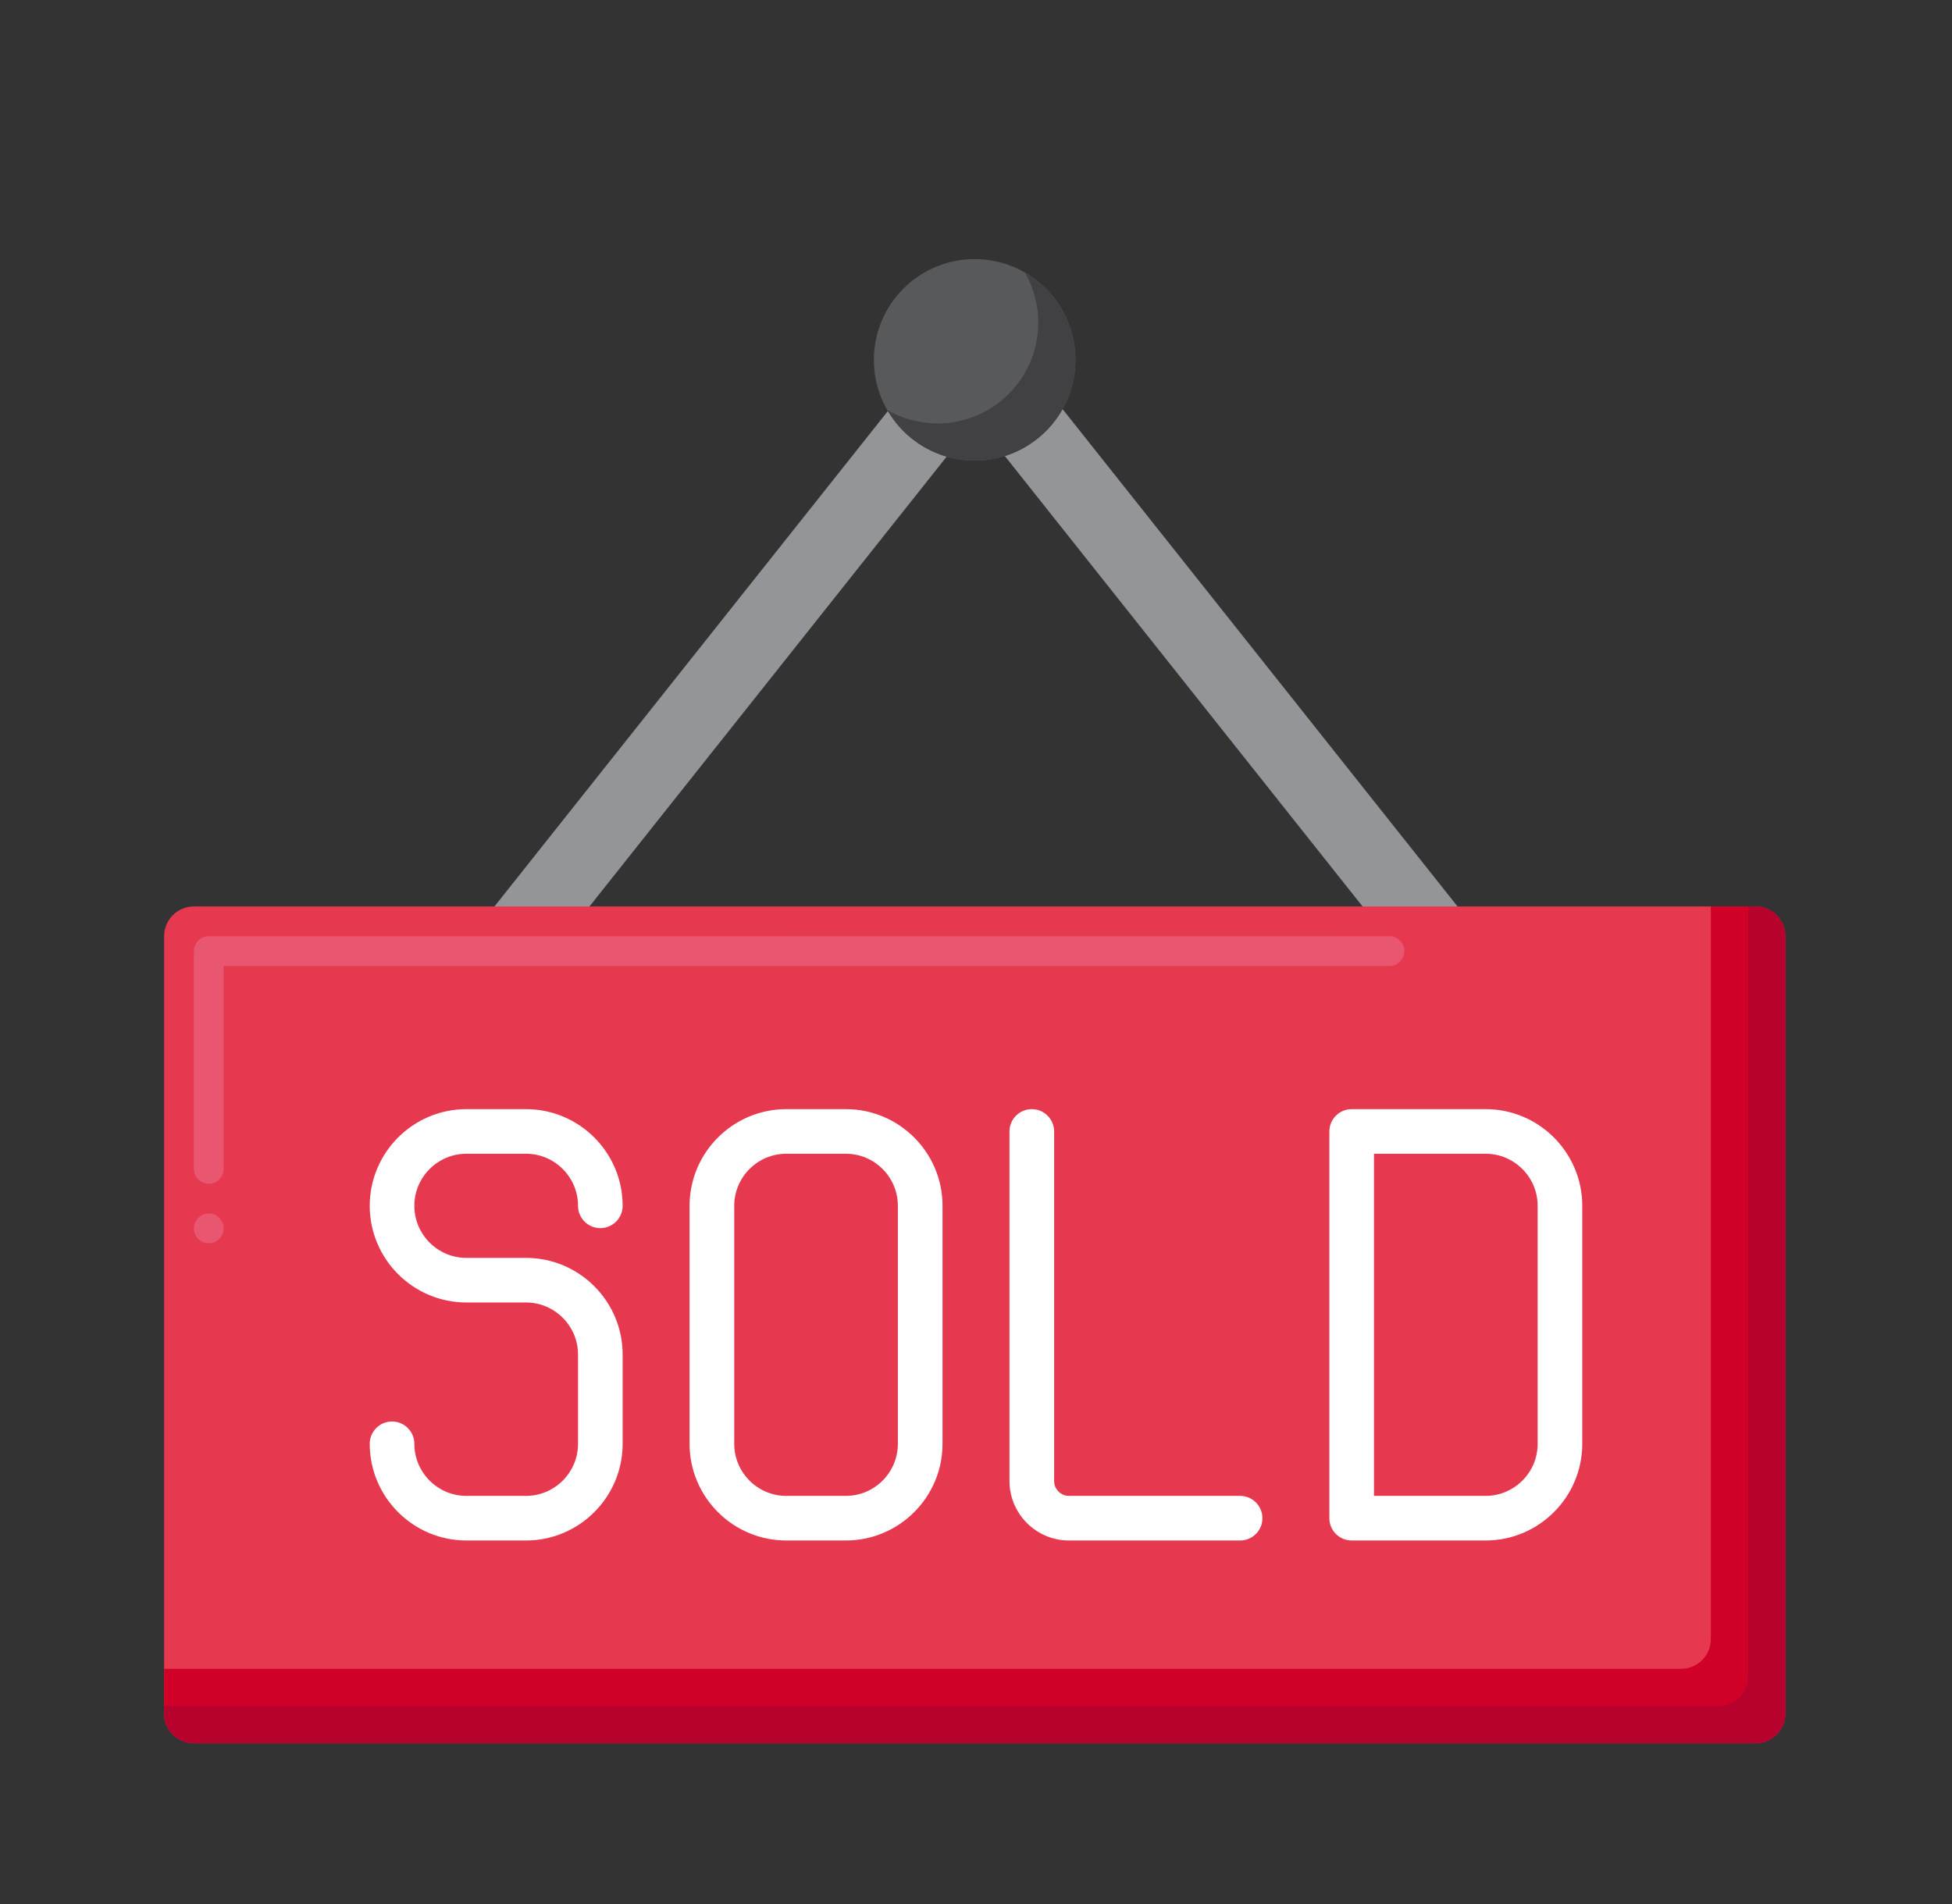 <svg width="41" height="40" viewBox="0 0 41 40" fill="none" xmlns="http://www.w3.org/2000/svg">
<rect x="0" y="0" width="41" height="40" fill="#333333" stroke="none"/>
<g id="sold-out">
<path id="Vector" d="M34.632 26.14C34.402 26.14 34.174 26.039 34.02 25.845L20.5 8.817L6.981 25.845C6.713 26.183 6.221 26.239 5.883 25.971C5.545 25.703 5.489 25.211 5.757 24.873L19.888 7.075C20.037 6.888 20.262 6.779 20.5 6.779C20.739 6.779 20.964 6.888 21.112 7.075L35.243 24.873C35.511 25.211 35.455 25.703 35.117 25.971C34.974 26.085 34.802 26.14 34.632 26.14Z" fill="#939598"/>
<path id="Vector_2" d="M36.873 36.622H4.072C3.727 36.622 3.447 36.342 3.447 35.997V19.668C3.447 19.323 3.727 19.043 4.072 19.043H36.873C37.218 19.043 37.498 19.323 37.498 19.668V35.997C37.498 36.342 37.218 36.622 36.873 36.622Z" fill="#E63950"/>
<path id="Vector_3" d="M4.386 26.119C4.213 26.119 4.072 25.979 4.072 25.807C4.072 25.634 4.213 25.494 4.386 25.494C4.558 25.494 4.697 25.634 4.697 25.807C4.697 25.979 4.558 26.119 4.386 26.119ZM4.386 24.869C4.213 24.869 4.072 24.729 4.072 24.557V19.98C4.072 19.899 4.107 19.818 4.164 19.76C4.222 19.702 4.304 19.668 4.386 19.668L27.922 19.669C27.927 19.668 27.93 19.668 27.935 19.668H29.185C29.357 19.668 29.497 19.809 29.497 19.98C29.497 20.154 29.357 20.293 29.185 20.293H4.697V24.557C4.697 24.729 4.558 24.869 4.386 24.869Z" fill="#E8566F"/>
<path id="Vector_4" d="M36.873 19.043H35.935V34.434C35.935 34.779 35.655 35.059 35.31 35.059H3.447V35.997C3.447 36.342 3.727 36.622 4.072 36.622H36.873C37.218 36.622 37.498 36.342 37.498 35.997V19.668C37.498 19.323 37.218 19.043 36.873 19.043Z" fill="#D10028"/>
<path id="Vector_5" d="M36.873 19.043H36.717V35.215C36.717 35.561 36.437 35.84 36.092 35.84H3.447V35.997C3.447 36.342 3.727 36.622 4.072 36.622H36.873C37.218 36.622 37.498 36.342 37.498 35.997V19.668C37.498 19.323 37.218 19.043 36.873 19.043Z" fill="#B7022D"/>
<path id="Vector_6" d="M20.472 9.677C21.642 9.677 22.589 8.729 22.589 7.56C22.589 6.391 21.642 5.443 20.472 5.443C19.303 5.443 18.355 6.391 18.355 7.56C18.355 8.729 19.303 9.677 20.472 9.677Z" fill="#58595B"/>
<path id="Vector_7" d="M21.527 5.725C21.706 6.035 21.808 6.395 21.808 6.779C21.808 7.948 20.86 8.896 19.691 8.896C19.307 8.896 18.947 8.794 18.637 8.615C19.002 9.25 19.688 9.677 20.473 9.677C21.642 9.677 22.589 8.73 22.589 7.56C22.589 6.775 22.162 6.09 21.527 5.725Z" fill="#414042"/>
<path id="Vector_8" d="M11.047 32.363H9.797C8.677 32.363 7.766 31.452 7.766 30.332C7.766 30.073 7.975 29.863 8.234 29.863C8.493 29.863 8.703 30.073 8.703 30.332C8.703 30.935 9.194 31.426 9.797 31.426H11.047C11.65 31.426 12.141 30.935 12.141 30.332V28.457C12.141 27.854 11.65 27.363 11.047 27.363H9.797C8.677 27.363 7.766 26.452 7.766 25.332C7.766 24.212 8.677 23.301 9.797 23.301H11.047C12.167 23.301 13.078 24.212 13.078 25.332C13.078 25.591 12.868 25.801 12.609 25.801C12.351 25.801 12.141 25.591 12.141 25.332C12.141 24.729 11.65 24.238 11.047 24.238H9.797C9.194 24.238 8.703 24.729 8.703 25.332C8.703 25.935 9.194 26.426 9.797 26.426H11.047C12.167 26.426 13.078 27.337 13.078 28.457V30.332C13.078 31.452 12.167 32.363 11.047 32.363ZM17.766 32.363H16.516C15.396 32.363 14.484 31.452 14.484 30.332V25.332C14.484 24.212 15.396 23.301 16.516 23.301H17.766C18.886 23.301 19.797 24.212 19.797 25.332V30.332C19.797 31.452 18.886 32.363 17.766 32.363ZM16.516 24.238C15.912 24.238 15.422 24.729 15.422 25.332V30.332C15.422 30.935 15.912 31.426 16.516 31.426H17.766C18.369 31.426 18.859 30.935 18.859 30.332V25.332C18.859 24.729 18.369 24.238 17.766 24.238H16.516ZM26.047 32.363H22.453C21.764 32.363 21.203 31.802 21.203 31.113V23.77C21.203 23.511 21.413 23.301 21.672 23.301C21.931 23.301 22.141 23.511 22.141 23.77V31.113C22.141 31.286 22.281 31.426 22.453 31.426H26.047C26.306 31.426 26.516 31.636 26.516 31.895C26.516 32.153 26.306 32.363 26.047 32.363ZM31.203 32.363H28.391C28.132 32.363 27.922 32.153 27.922 31.895V23.77C27.922 23.511 28.132 23.301 28.391 23.301H31.203C32.323 23.301 33.234 24.212 33.234 25.332V30.332C33.234 31.452 32.323 32.363 31.203 32.363ZM28.859 31.426H31.203C31.806 31.426 32.297 30.935 32.297 30.332V25.332C32.297 24.729 31.806 24.238 31.203 24.238H28.859V31.426Z" fill="white"/>
</g>
</svg>
